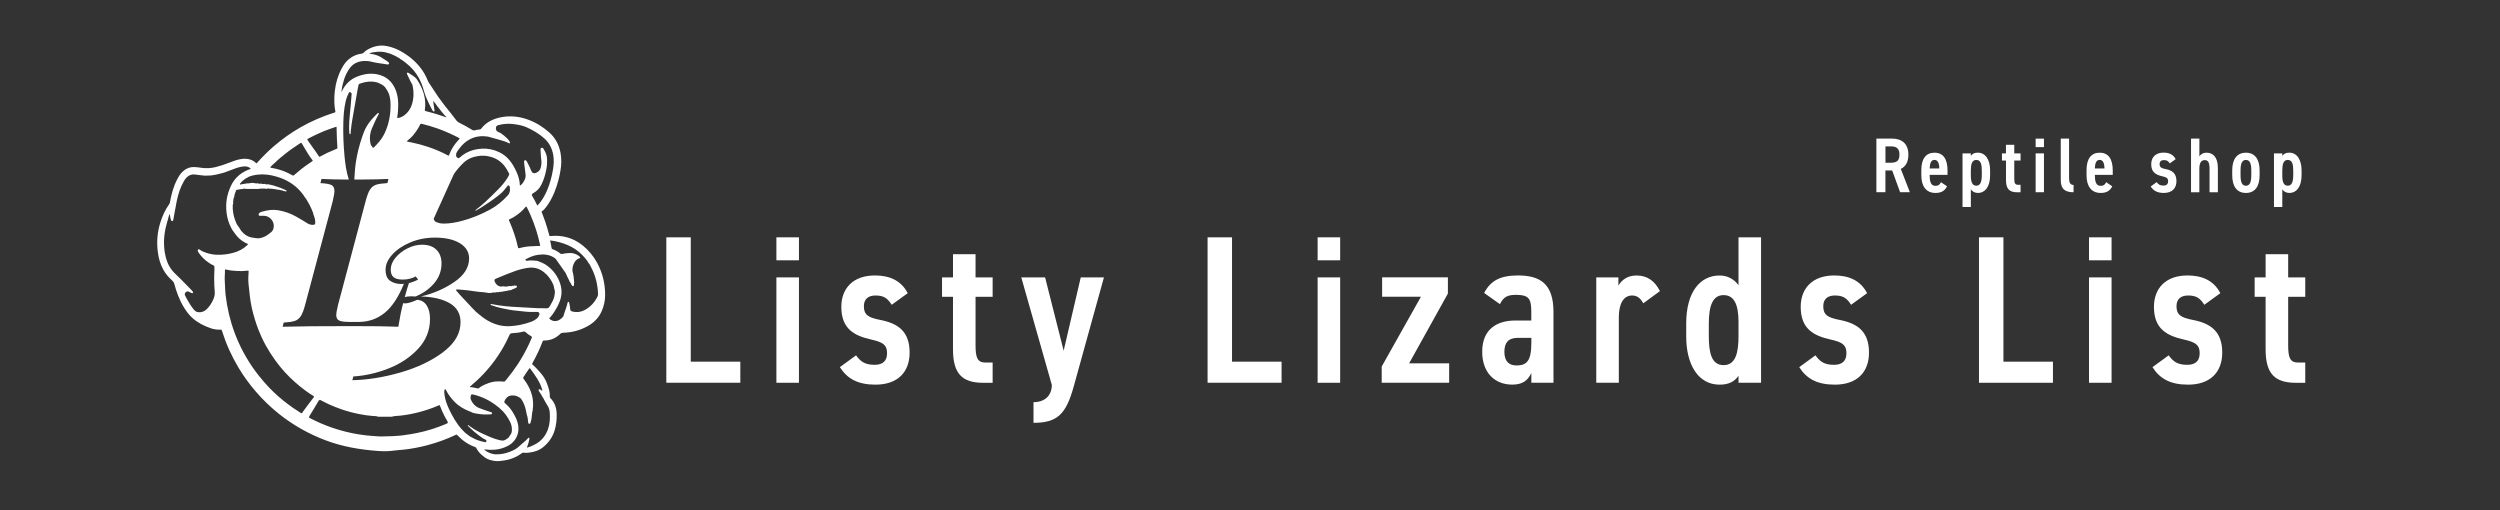 <?xml version="1.0" encoding="UTF-8"?>
<svg id="_レイヤー_1" data-name="レイヤー_1" xmlns="http://www.w3.org/2000/svg" version="1.1" viewBox="0 0 595.28 121.43">
  <rect x="0" y="0" width="595.28" height="121.43" fill="#333333" stroke="none"/>
  <!-- Generator: Adobe Illustrator 29.4.0, SVG Export Plug-In . SVG Version: 2.1.0 Build 152)  -->
  <defs>
    <style>
      .st0 {
        fill: #fff;
      }
    </style>
  </defs>
  <g>
    <path class="st0" d="M452.44,45.77l-1.89-5.18h-1.61v5.18h-2.15v-12.77h3.72c2.41,0,3.9,1.28,3.9,3.81,0,1.76-.67,2.89-1.81,3.4l2.16,5.55h-2.33ZM450.32,38.74c1.3,0,1.96-.48,1.96-1.92s-.67-1.96-1.96-1.96h-1.37v3.89h1.37Z"/>
    <path class="st0" d="M463.62,44.35c-.56,1.13-1.41,1.59-2.78,1.59-2.28,0-3.35-1.72-3.35-4.18v-1.26c0-2.72,1.13-4.14,3.11-4.14,2.13,0,3.13,1.52,3.13,4.26v1.02h-4.26c0,1.44.22,2.61,1.35,2.61.81,0,1.07-.33,1.35-.87l1.44.98ZM459.48,40.11h2.29c-.02-1.37-.41-2.04-1.15-2.04-.8,0-1.09.78-1.15,2.04Z"/>
    <path class="st0" d="M469.28,49.29h-1.98v-12.77h1.98v.61c.35-.5.83-.78,1.67-.78,1.87,0,2.92,1.76,2.92,4.22v1.17c0,2.72-1.2,4.2-2.92,4.2-.7,0-1.28-.31-1.67-.85v4.2ZM469.28,40.63v1.22c0,1.52.37,2.37,1.31,2.37s1.3-.91,1.3-2.52v-1.07c0-1.44-.22-2.55-1.3-2.55s-1.31,1.11-1.31,2.55Z"/>
    <path class="st0" d="M476.68,36.52h.96v-2.04h1.98v2.04h1.5v1.7h-1.5v4.24c0,1.07.15,1.54.87,1.54h.63v1.78h-.81c-1.83,0-2.66-.76-2.66-2.94v-4.61h-.96v-1.7Z"/>
    <path class="st0" d="M484.71,33.01h1.98v2.02h-1.98v-2.02ZM484.71,36.52h1.98v9.25h-1.98v-9.25Z"/>
    <path class="st0" d="M490.69,33.01h1.98v9.4c0,1,.24,1.63,1.07,1.63v1.74c-2.04,0-3.05-.78-3.05-2.91v-9.86Z"/>
    <path class="st0" d="M502.96,44.35c-.56,1.13-1.41,1.59-2.78,1.59-2.28,0-3.35-1.72-3.35-4.18v-1.26c0-2.72,1.13-4.14,3.11-4.14,2.13,0,3.13,1.52,3.13,4.26v1.02h-4.26c0,1.44.22,2.61,1.35,2.61.81,0,1.07-.33,1.35-.87l1.44.98ZM498.81,40.11h2.29c-.02-1.37-.41-2.04-1.15-2.04-.8,0-1.09.78-1.15,2.04Z"/>
    <path class="st0" d="M516.67,38.93c-.37-.57-.68-.81-1.42-.81-.61,0-1.02.3-1.02.94,0,.74.37,1,1.44,1.2,1.61.31,2.57,1.05,2.57,2.87,0,1.7-1.04,2.81-3,2.81-1.55,0-2.48-.52-3.13-1.54l1.42-1.04c.37.5.72.83,1.63.83.74,0,1.09-.37,1.09-1.02,0-.7-.31-.96-1.39-1.2-1.48-.33-2.63-.93-2.63-2.87,0-1.65,1.05-2.76,2.94-2.76,1.24,0,2.29.41,2.89,1.55l-1.41,1.02Z"/>
    <path class="st0" d="M521.72,33.01h1.98v4.22c.28-.43.81-.87,1.72-.87,1.44,0,2.68.96,2.68,3.63v5.79h-1.98v-5.57c0-1.55-.37-2.09-1.15-2.09-.93,0-1.28.83-1.28,2.07v5.59h-1.98v-12.77Z"/>
    <path class="st0" d="M534.78,36.36c2.07,0,3.26,1.48,3.26,4.2v1.18c0,2.72-1.18,4.2-3.26,4.2s-3.26-1.48-3.26-4.2v-1.18c0-2.72,1.18-4.2,3.26-4.2ZM534.78,38.08c-.96,0-1.28.93-1.28,2.52v1.11c0,1.59.31,2.52,1.28,2.52s1.28-.93,1.28-2.52v-1.11c0-1.59-.31-2.52-1.28-2.52Z"/>
    <path class="st0" d="M543.44,49.29h-1.98v-12.77h1.98v.61c.35-.5.83-.78,1.67-.78,1.87,0,2.92,1.76,2.92,4.22v1.17c0,2.72-1.2,4.2-2.92,4.2-.7,0-1.28-.31-1.67-.85v4.2ZM543.44,40.63v1.22c0,1.52.37,2.37,1.31,2.37s1.3-.91,1.3-2.52v-1.07c0-1.44-.22-2.55-1.3-2.55s-1.31,1.11-1.31,2.55Z"/>
  </g>
  <g>
    <path class="st0" d="M164.49,86.12h11.79v5.02h-17.62v-34.63h5.82v29.61Z"/>
    <path class="st0" d="M184.87,56.51h5.37v5.47h-5.37v-5.47ZM184.87,66.05h5.37v25.09h-5.37v-25.09Z"/>
    <path class="st0" d="M212.32,72.57c-1-1.56-1.86-2.21-3.86-2.21-1.66,0-2.76.8-2.76,2.56,0,2.01,1,2.71,3.92,3.26,4.37.85,6.97,2.86,6.97,7.78,0,4.62-2.81,7.63-8.13,7.63-4.21,0-6.72-1.41-8.48-4.17l3.86-2.81c1,1.36,1.96,2.26,4.42,2.26,2.01,0,2.96-1,2.96-2.76,0-1.91-.85-2.61-3.76-3.26-4.02-.9-7.13-2.51-7.13-7.78,0-4.47,2.86-7.48,7.98-7.48,3.36,0,6.22,1.1,7.83,4.22l-3.81,2.76Z"/>
    <path class="st0" d="M224.31,66.05h2.61v-5.52h5.37v5.52h4.07v4.62h-4.07v11.49c0,2.91.4,4.17,2.36,4.17h1.71v4.82h-2.21c-4.97,0-7.23-2.06-7.23-7.98v-12.5h-2.61v-4.62Z"/>
    <path class="st0" d="M248.85,66.05l4.42,17.46,4.07-17.46h5.52l-7.23,26.1c-1.81,6.42-3.81,8.53-9.54,8.53v-4.92c2.76,0,4.32-1.61,4.37-4.07l-7.28-25.64h5.67Z"/>
    <path class="st0" d="M293.37,86.12h11.79v5.02h-17.62v-34.63h5.82v29.61Z"/>
    <path class="st0" d="M313.74,56.51h5.37v5.47h-5.37v-5.47ZM313.74,66.05h5.37v25.09h-5.37v-25.09Z"/>
    <path class="st0" d="M338.33,70.66h-9.23v-4.62h15.66v3.86l-9.23,16.61h9.53v4.62h-16.06v-3.86l9.34-16.61Z"/>
    <path class="st0" d="M360.81,76.33h3.81v-2.11c0-3.16-.65-4.01-3.61-4.01-1.96,0-2.96.4-3.86,2.21l-3.76-2.66c1.56-2.96,3.86-4.17,8.08-4.17,5.27,0,8.43,2.01,8.43,8.68v16.86h-5.27v-2.31c-.9,1.91-2.21,2.76-4.57,2.76-4.11,0-7.13-2.81-7.13-7.83,0-5.37,3.51-7.43,7.88-7.43ZM364.63,80.45h-3.26c-2.16,0-3.16,1.1-3.16,3.31s1.05,3.26,2.86,3.26c2.41,0,3.56-1,3.56-5.37v-1.2Z"/>
    <path class="st0" d="M391.28,72.22c-.6-1.1-1.36-1.86-2.66-1.86-2.06,0-3.16,2.01-3.16,5.17v15.61h-5.37v-25.09h5.27v1.96c.75-1.3,2.11-2.41,4.32-2.41,2.51,0,4.32,1.25,5.57,3.71l-3.96,2.91Z"/>
    <path class="st0" d="M413.96,56.51h5.37v34.63h-5.37v-1.66c-.95,1.35-2.26,2.11-4.52,2.11-5.07,0-7.93-4.77-7.93-11.44v-3.16c0-7.38,3.26-11.39,7.93-11.39,1.91,0,3.46.85,4.52,2.31v-11.39ZM413.96,80v-3.31c0-4.11-1-6.42-3.56-6.42s-3.51,2.46-3.51,6.83v2.91c0,3.91.6,6.93,3.51,6.93s3.56-3.01,3.56-6.93Z"/>
    <path class="st0" d="M440.76,72.57c-1-1.56-1.86-2.21-3.86-2.21-1.66,0-2.76.8-2.76,2.56,0,2.01,1,2.71,3.91,3.26,4.37.85,6.98,2.86,6.98,7.78,0,4.62-2.81,7.63-8.13,7.63-4.22,0-6.73-1.41-8.48-4.17l3.86-2.81c1,1.36,1.96,2.26,4.42,2.26,2.01,0,2.96-1,2.96-2.76,0-1.91-.85-2.61-3.76-3.26-4.02-.9-7.13-2.51-7.13-7.78,0-4.47,2.86-7.48,7.98-7.48,3.36,0,6.22,1.1,7.83,4.22l-3.81,2.76Z"/>
    <path class="st0" d="M477.04,86.12h11.79v5.02h-17.61v-34.63h5.82v29.61Z"/>
    <path class="st0" d="M497.42,56.51h5.37v5.47h-5.37v-5.47ZM497.42,66.05h5.37v25.09h-5.37v-25.09Z"/>
    <path class="st0" d="M524.87,72.57c-1-1.56-1.86-2.21-3.86-2.21-1.66,0-2.76.8-2.76,2.56,0,2.01,1,2.71,3.91,3.26,4.37.85,6.98,2.86,6.98,7.78,0,4.62-2.81,7.63-8.13,7.63-4.22,0-6.73-1.41-8.48-4.17l3.86-2.81c1,1.36,1.96,2.26,4.42,2.26,2.01,0,2.96-1,2.96-2.76,0-1.91-.85-2.61-3.76-3.26-4.02-.9-7.13-2.51-7.13-7.78,0-4.47,2.86-7.48,7.98-7.48,3.36,0,6.22,1.1,7.83,4.22l-3.81,2.76Z"/>
    <path class="st0" d="M536.86,66.05h2.61v-5.52h5.37v5.52h4.07v4.62h-4.07v11.49c0,2.91.4,4.17,2.36,4.17h1.71v4.82h-2.21c-4.97,0-7.23-2.06-7.23-7.98v-12.5h-2.61v-4.62Z"/>
  </g>
  <g>
    <g>
      <path class="st0" d="M125.79,30.5s.03.08.08.07c-.01-.04-.04-.06-.08-.07Z"/>
      <path class="st0" d="M103.41,67.41c1.14-1.36,1.72-2.92,1.72-4.67,0-1.39-.41-2.49-1.22-3.28-.81-.8-1.95-1.19-3.41-1.19-1.16,0-2.32.29-3.48.87-1.16.58-2.11,1.33-2.86,2.24-.75.91-1.12,1.85-1.12,2.81,0,.83.22,1.43.67,1.81.45.38,1.18.57,2.21.57,1.13,0,2.15-.25,3.08-.75l.55.75c-.71.38-1.43.66-2.17.83-.29.78-.62,1.9-1,3.36.39-.14.94-.21,1.63-.21l.94.05c1.82-.76,3.31-1.82,4.45-3.18Z"/>
      <path class="st0" d="M142.19,62.59c-.86-1.59-1.99-2.96-3.4-4.11-2.24-1.82-4.8-2.55-7.68-2.28-.26.03-.26.03-.34-.25-.29-1.1-.61-2.2-.98-3.28-.24-.69-.49-1.37-.76-2.05-.08-.19-.07-.31.13-.41.2-.1.35-.27.49-.44.33-.38.63-.77.9-1.19,1.16-1.77,1.91-3.71,2.43-5.75.37-1.45.65-2.91.67-4.27,0-.88-.06-1.6-.21-2.31-.38-1.84-1.21-3.42-2.63-4.69-1.5-1.34-3.19-2.39-5.08-3.08-2.06-.75-4.2-.99-6.37-.57-1.92.37-3.61,1.16-4.81,2.76-.07.1-.16.14-.28.15-.43.03-.85.12-1.27.22-.18.04-.33.03-.49-.07-1.05-.64-2.13-1.25-3.24-1.79-.24-.12-.43-.28-.59-.49-.39-.53-.78-1.06-1.2-1.57-1.11-1.34-2.19-2.71-3.19-4.14-.78-1.11-1.45-2.28-2.23-3.38-.11-.16-.17-.35-.25-.53-.39-.93-.86-1.82-1.47-2.64-1.33-1.81-3.03-3.2-4.99-4.28-.9-.5-1.86-.86-2.87-1.1-1.75-.43-3.38-.14-4.92.74-.35.2-.68.43-.95.74-.13.14-.27.21-.47.24-1.1.13-2.08.54-2.95,1.22-.78.6-1.33,1.38-1.79,2.24-.92,1.69-1.45,3.49-1.67,5.39-.15,1.34-.18,2.69-.02,4.03.03.28.09.55.14.83.03.17,0,.29-.19.32-.05,0-.09.03-.14.04-2.76.88-5.41,2.02-7.93,3.46-2.26,1.29-4.37,2.79-6.34,4.48-1.42,1.22-2.74,2.54-3.98,3.93-.18.21-.19.21-.4.03-.76-.68-1.65-.97-2.67-.94-.36,0-.71.06-1.06.12-.93.18-1.81.52-2.69.87-1.02.4-2.05.74-3.11,1-1.16.28-2.33.34-3.51.15-.55-.09-1.09-.16-1.65-.16-1.06-.01-1.96.39-2.72,1.11-.57.54-.95,1.2-1.3,1.88-.88,1.71-1.37,3.53-1.69,5.4-.03.16-.08.3-.17.43-.96,1.34-1.63,2.82-2.12,4.38-.73,2.34-.92,4.73-.58,7.16.2,1.4.56,2.76,1.25,4.01.57,1.05,1.34,1.94,2.23,2.73.21.19.34.4.41.67.52,1.94,1.2,3.82,2.25,5.55.58.95,1.21,1.85,2.05,2.6,1.28,1.15,2.77,1.9,4.39,2.46.67.23,1.35.34,2.06.34.56,0,.48-.12.68.48.97,3.04,2.29,5.94,3.94,8.68,1.18,1.96,2.53,3.81,4.03,5.55,1.67,1.95,3.51,3.72,5.52,5.33,3.37,2.69,7.08,4.78,11.13,6.31,4.06,1.53,8.29,2.24,12.61,2.54,1.25.09,2.5.07,3.74-.11.8-.12,1.61-.13,2.42-.23,1.85-.22,3.68-.57,5.49-1.05,2.28-.61,4.49-1.4,6.62-2.41.32-.15.32-.14.56.11,1.17,1.23,2.54,2.17,4.15,2.75.16.06.26.15.33.31.25.52.61.97,1.03,1.36.63.59,1.28,1.14,2.13,1.38.73.21,1.48.35,2.25.29.31-.02.61-.08.91-.11,1.67-.21,3.18-.8,4.52-1.8.12-.09.23-.13.37-.1.45.09.91.04,1.36-.01,1.23-.15,2.36-.52,3.33-1.32,1.28-1.06,2.21-2.36,2.7-3.95.4-1.31.54-2.66.49-4.03-.05-1.41-.49-2.67-1.51-3.69-.1-.1-.12-.2-.12-.33.06-1.06-.28-2.03-.63-3.01-.34-.93-.82-1.78-1.48-2.54-.62-.71-1.24-1.41-1.95-2.03-.16-.14-.17-.24-.07-.43.92-1.64,1.72-3.32,2.39-5.07.11-.28.11-.29.43-.29,1.49,0,2.75-.55,3.8-1.58.19-.19.38-.26.64-.27,2.06-.04,4-.54,5.81-1.53,1.54-.84,2.72-2.02,3.42-3.63.53-1.23.82-2.53.81-3.86,0-2.69-.62-5.24-1.9-7.62ZM112.04,33.08c1.31-.64,2.69-.77,4.12-.56l2.96.83c.68.19,1.37.39,2,.73.06.03.14.05.21.07.15-.13.12-.27.03-.42-.17-.29-.38-.56-.62-.8-.46-.47-.99-.85-1.52-1.24-.23-.1-.47-.2-.7-.32-.31-.15-.49-.53-.44-.93.04-.36.21-.55.59-.65,1.32-.35,2.66-.41,4.01-.19,1.08.15,2.14.39,3.12.9.04,0,.07.03.08.07h0c.18.01.32.12.47.2,1.16.59,2.25,1.29,3.22,2.15,1.2,1.06,1.88,2.39,2.16,3.95.21,1.2.14,2.39-.07,3.58-.29,1.68-.72,3.32-1.4,4.89-.55,1.28-1.23,2.48-2.19,3.51-.02.03-.05.05-.1.08-.11-.09-.15-.22-.2-.34-.32-.63-.64-1.26-1.01-1.86-.2-.32-.14-.54.18-.72.85-.46,1.5-1.12,1.94-1.98.62-1.2.98-2.48,1.23-3.79.15-.79.19-1.59.16-2.39-.03-.91-.41-1.69-.87-2.44-.09-.15-.22-.27-.43-.21-.17.05-.28.18-.26.43.07.75.04,1.5.16,2.25.12.7.06,1.41-.12,2.09-.16.61-.61,1.02-1.21,1.23-.48.16-.83-.02-1.02-.49-.28-.71-.61-1.4-.97-2.08-.06-.12-.13-.23-.21-.34-.09-.12-.21-.16-.36-.12-.15.05-.2.17-.19.31,0,.41.08.82.13,1.23.08.65.18,1.3.24,1.95.06.66-.23,1.23-.57,1.77-.17.27-.39.5-.64.7-.04.03-.08.06-.16.02-.04-.23-.03-.48-.06-.73-.11-.89-.4-1.72-.76-2.53-.44-.99-.98-1.93-1.68-2.77-.67-.81-1.49-1.44-2.44-1.89-1.32-.64-2.71-.91-4.17-.82-1.97.12-3.73.76-5.2,2.1-.24.22-.26.21-.53.05-.2-.07-.29-.22-.33-.41-.01-.04-.02-.08-.03-.12-.05-.11-.07-.22-.03-.33-.04.11-.02.22.03.33.05-.14.03-.29.03-.44.18-.49.51-.88.81-1.29.7-.93,1.55-1.69,2.6-2.21ZM123.84,59.04c-.45.12-.45.11-.55-.33-.43-1.97-1.08-3.87-1.87-5.72-.06-.14-.12-.29-.19-.43-.1-.24-.1-.27.16-.38.96-.42,1.79-1.02,2.59-1.69.42-.36.78-.76,1.14-1.18.15-.17.2-.18.31.03.32.57.59,1.17.85,1.77.56,1.26,1.04,2.56,1.45,3.88.33,1.05.59,2.12.84,3.19.02.08.03.17.04.25.02.13-.07.13-.16.13-.52-.03-1.02.07-1.54.07-1.04,0-2.07.15-3.08.41ZM116.68,49.91c-2.12,1.14-4.33,2.06-6.66,2.68-1.45.38-2.91.66-4.42.65-.5,0-1-.07-1.46-.28-.45-.04-.67-.35-.84-.71-.04-.09-.03-.16,0-.24l4.77-10.55c.65-.96,1.41-1.83,2.24-2.64.98-.96,2.18-1.46,3.52-1.66.89-.13,1.78-.13,2.66.1,1.42.31,2.6,1.01,3.52,2.12.47.57.85,1.21,1.17,1.88.05.1.14.21.04.33-.08.28-.23.53-.39.78-.6.96-1.32,1.83-2.13,2.64-1,1-1.98,2.02-3.03,2.96-.73.66-1.46,1.33-2.26,1.91-.09.06-.18.12-.22.22.09.12.17.04.23,0,.41-.24.83-.47,1.23-.73,1.49-.94,2.94-1.94,4.31-3.04.69-.55,1.26-1.22,1.79-1.92.08-.11.12-.31.31-.27.19.04.3.21.33.4.12.71.06,1.38-.45,1.95-1.23,1.37-2.63,2.54-4.26,3.42ZM105.54,83.84c-2.77,2.07-6.17,3.69-10.19,4.85-4.03,1.16-7.85,1.77-11.46,1.84l.25-.89c2.78-.17,5.58-.8,8.4-1.91,2.82-1.11,5.16-2.68,7.04-4.7,1.87-2.02,2.81-4.39,2.81-7.11,0-1.33-.27-2.39-.8-3.21-.53-.81-1.28-1.25-2.24-1.32-.53.23-1.05.43-1.57.6-.51.17-.95.25-1.32.25-.19,0-.34-.02-.47-.05-.44,1.67-.82,3.54-1.14,5.61-2.25-.1-6.02-.15-11.29-.15-7.23,0-12.65.05-16.26.15l.25-.99c1.19-.07,2.08-.2,2.66-.4.58-.2,1.05-.58,1.42-1.14.36-.56.71-1.47,1.04-2.73l4.82-18.11.79-2.96.95-3.59c.26-1.13.4-1.92.4-2.39,0-.73-.24-1.21-.72-1.44-.48-.23-1.35-.38-2.61-.45l.25-.99c1.48.08,3.65.13,6.51.15-.61-1.86-.86-3.78-1.04-5.72-.24-2.62-.34-5.25-.27-7.89.05-1.6.16-3.2.5-4.77.17-.76.4-1.5.78-2.19.06-.11.09-.3.3-.26.19.04.39.24.41.42,0,.08-.02.17-.03.25-.06.7-.12,1.4-.17,2.1-.13,1.79-.4,3.57-.41,5.37,0,.5,0,.99.04,1.49,0,.08.01.17.03.25.01.08.05.15.13.15.1,0,.15-.07.16-.16.02-.24.03-.48.05-.73.13-1.54.44-3.05.7-4.57.31-1.83.63-3.66.96-5.48.05-.26.12-.52.17-.78.03-.16.11-.26.27-.31,1.34-.47,2.71-.69,4.11-.31.24.06.48.12.67.28.71.27,1.27.71,1.62,1.4.73,1.04.93,2.23.95,3.44.05,2.41-.35,4.73-1.38,6.93-.49,1.06-1.18,1.98-1.99,2.82-.17.18-.34.35-.51.52-.28.28-.31.27-.5-.09-.3-.3-.4-.69-.46-1.08-.18-1.15-.04-2.26.44-3.34.49-1.1.96-2.2,1.55-3.26.03-.05.06-.11.07-.17.01-.06,0-.12-.07-.16-.05-.03-.1-.02-.14,0-.05.03-.1.07-.14.11-.95.92-1.84,1.88-2.52,3.02-.44.73-.75,1.53-1.03,2.33-.74,2.11-1.29,4.27-1.61,6.49-.12.83-.19,1.66-.24,2.5-.03.46-.06.92-.09,1.39.12,0,.25,0,.37,0,.28,0,.56,0,.83,0,.23,0,.46,0,.68,0,2.45-.01,4.53-.06,6.24-.14l-.25.99c-1.23.07-2.13.2-2.71.4-.58.2-1.05.58-1.42,1.14-.37.56-.71,1.48-1.04,2.73l-6.56,24.66c-.3,1.26-.45,2.07-.45,2.44,0,.7.24,1.15.72,1.37.48.22,1.35.32,2.61.32h1.99c2.35,0,4.43-.72,6.21-2.16,1.75-1.41,3.27-3.71,4.58-6.91-.21.02-.42.03-.64.03-1.03,0-1.91-.25-2.63-.75-.73-.5-1.09-1.38-1.09-2.64s.53-2.43,1.59-3.6c1.06-1.18,2.49-2.15,4.3-2.91,1.81-.76,3.77-1.14,5.89-1.14,2.49,0,4.46.45,5.92,1.34,1.46.89,2.19,2.11,2.19,3.63,0,2.12-1.17,3.99-3.51,5.59-2.34,1.61-5,2.76-7.98,3.46,2.85.07,5.14.6,6.86,1.59,1.72.99,2.59,2.5,2.59,4.52,0,1.19-.27,2.32-.81,3.38-.19.36-.4.72-.65,1.07-.67.94-1.56,1.84-2.68,2.68ZM112.5,91.53c.61-.5,1.19-1.04,1.76-1.6,1.09-1.06,2.09-2.21,3.02-3.41.96-1.24,1.82-2.55,2.6-3.91.52-.92,1-1.86,1.42-2.83.13-.3.3-.42.65-.44.88-.04,1.75-.15,2.61-.37.24-.06.43-.04.6.13.4.38.85.69,1.33.97.18.1.2.21.12.39-.21.48-.41.96-.63,1.43-.78,1.65-1.65,3.24-2.65,4.77-.83,1.27-1.74,2.48-2.7,3.66-.12.15-.27.29-.38.44-.11.14-.26.13-.4.11-.36-.07-.73-.05-1.1-.06-1.06-.02-2.06.23-3.03.64-.59.25-1.16.53-1.65.94-.1.09-.21.12-.34.09-.6-.14-1.21-.28-1.83-.3,0-.03-.02-.06-.02-.09.21-.18.41-.38.62-.55ZM109.22,32.82c.27.13.27.16.06.39-1.01,1.06-1.81,2.25-2.32,3.63-.1.26-.13.27-.36.14-1.5-.82-3.07-1.46-4.68-2.01-1.31-.44-2.64-.79-4-1.07-.34-.07-.69-.11-1.08-.22.19-.26.41-.4.61-.56.72-.59,1.27-1.31,1.78-2.06.31-.45.57-.93.82-1.42.09-.17.18-.21.38-.16,1.27.31,2.52.68,3.76,1.12.95.33,1.87.71,2.79,1.12.76.34,1.5.72,2.25,1.09ZM81.77,19.46c.32-1.21.83-2.34,1.59-3.33.83-1.07,1.98-1.55,3.32-1.61.58-.02,1.16.02,1.71.17.84.22,1.71.33,2.56.46.4.06.8.12,1.2.18.05,0,.1.02.14.03.14.02.24-.03.31-.15.08-.14.05-.26-.06-.36-.13-.11-.26-.22-.4-.32-.54-.35-1.09-.69-1.64-1.04-.73-.39-1.52-.58-2.34-.69-.05,0-.1-.02-.14-.03-.02,0-.04-.02-.08-.05.35-.18.73-.22,1.09-.29,1.11-.2,2.22-.17,3.3.17.06.02.11.05.17.07.19,0,.35.1.52.16.71.26,1.38.61,2.03,1.01.12.08.25.15.34.27.45.21.81.54,1.2.83,1.3,1,2.37,2.21,3.16,3.65.5.92.88,1.9,1.15,2.91.36,1.35.95,2.6,1.57,3.83.15.3.32.6.48.9.04.07.09.15.14.21.06.08.13.15.25.11.13-.04.15-.15.13-.27-.08-.51-.16-1.03-.24-1.54-.04-.24-.07-.48-.07-.73.38.4.66.87.99,1.31.34.44.68.89,1.04,1.32.35.42.71.84,1.1,1.24-.02.02-.03.04-.05.06-.19-.07-.38-.13-.58-.2-1.35-.49-2.72-.91-4.11-1.24-.07-.02-.14-.04-.21-.06-.17-.03-.21-.14-.18-.29.4-2.67-.42-5.03-1.87-7.22-.24-.36-.58-.62-.93-.87-.35-.25-.71-.47-1.08-.7-.1-.07-.22-.13-.33-.01-.11.11-.07.22-.01.33.41.76.69,1.58,1.16,2.31.09.13.13.29.16.44.31,1.45.28,2.89-.14,4.31-.37,1.22-1.06,2.23-2.17,2.93-.34.21-.7.35-1.09.42-.25.05-.3,0-.26-.24.08-.49.14-.98.17-1.48.14-1.82.06-3.62-.71-5.31-.82-1.81-2.23-2.95-4.2-3.36-1.69-.35-3.31-.06-4.89.57-1.6.64-2.71,1.79-3.48,3.29-.05.1-.05.24-.2.31.1-.83.24-1.64.5-2.43ZM73.42,32.98c1.69-.87,3.41-1.7,5.22-2.31.38-.13.76-.27,1.14-.4.1-.03.21-.06.33-.09.06.19.04.34.04.48,0,1.5.1,3,.19,4.49,0,.15-.04.23-.16.28-.19.08-.38.16-.57.24-1.13.44-2.22.96-3.28,1.55-.05.03-.11.05-.16.08-.11.06-.17.04-.24-.07-.18-.29-.36-.57-.56-.85-.67-.95-1.35-1.9-2.02-2.85-.01-.02-.03-.04-.04-.06-.19-.29-.19-.33.12-.49ZM64.98,39.18c.14-.13.3-.25.44-.39.85-.84,1.77-1.59,2.71-2.33,1.02-.81,2.11-1.53,3.19-2.25.07-.05.14-.09.22-.14.14-.09.24-.07.33.08.24.42.49.84.74,1.26.56.94,1.11,1.88,1.8,2.73.1.13.03.19-.07.26-.51.35-1.03.7-1.54,1.06-.65.47-1.28.96-1.89,1.49-.28.25-.59.47-.86.73-.17.16-.31.14-.48.04-.53-.31-1.07-.58-1.64-.82-1.02-.42-2.08-.72-3.16-.9-.14-.02-.28-.05-.44-.13.19-.29.43-.49.66-.69ZM64.86,41.81c1.94.41,3.71,1.18,5.26,2.4.82.64,1.52,1.41,2.14,2.24.04.05.08.1.07.16.02.03.05.06.07.09.03,0,.05.01.05.03,0-.02-.02-.03-.05-.03,0,.03.01.05.05.06.35.42.63.89.89,1.36.06.1.15.2.14.33.16.08.17.25.25.39.32.6.59,1.22.82,1.86.06.16.1.32.08.49,0,0,0,0-.01,0,.02.04.06.06.1.07.2.56.35,1.13.35,1.73,0,.42-.12.53-.55.55-.5.02-.94-.12-1.35-.38-.87-.54-1.74-1.08-2.64-1.58-1.37-.76-2.83-1.29-4.38-1.53-1.25-.19-2.46-.02-3.66.33-.08.02-.15.08-.25.06-.13.06-.26.12-.39.19-.03.08-.12.12-.17.18-.12.12-.13.26-.07.4.06.14.18.19.33.18.33,0,.66-.01.99,0,1.32.04,2.45,1.39,2.24,2.67-.04.24-.06.48-.2.69-.09.25-.27.44-.49.6-.46.36-.92.73-1.45.98-.66.31-1.35.5-2.09.38-.39-.06-.77-.11-1.16-.19-.9-.2-1.6-.71-2.19-1.38-.17-.19-.34-.38-.43-.62-.27-.5-.7-.89-.91-1.42-.21-.53-.42-1.05-.56-1.61-.13-.53-.21-1.07-.26-1.61-.01-.13-.04-.26,0-.39-.03-.24-.03-.48,0-.71.04-.24.19-.48.06-.73,0-.07.01-.14.02-.22.05-.09.15-.18.05-.29,0-.07,0-.15.04-.22.15-.32.23-.66.26-1.01,0-.03.02-.06.03-.09.04-.04.05-.08.04-.13.01-.03.02-.06.03-.09,0-.01,0-.03-.01-.04,0,.01,0,.03.01.04.04-.03.05-.08.04-.13.01-.03.02-.05.03-.08.13-.06.11-.18.11-.29.01-.03.02-.05.03-.08.01-.02.02-.05.03-.07.09-.18.28-.16.44-.2.07.08.11.03.16-.03.07-.02.14-.03.21-.05.11.1.2.03.29-.04.07-.01.15-.02.22-.04.13.07.26.1.38-.03.14-.05.28-.05.43-.04.06-.04.13-.05.2-.05-.07,0-.14.01-.2.05.06.06.13.06.2.06,1.02,0,2.04,0,3.06,0,.1,0,.2.02.27-.07.44,0,.88,0,1.33-.01.09.14.23.07.34.08,0-.03.02-.05.02-.08.17,0,.33,0,.5,0,.15.03.3.09.46.02.15.02.29.03.44.05.1.02.19.11.3.03.07.01.15.03.22.04,0,0,0,0,0,0,.07.05.14.05.22.03.07.01.15.03.22.04.09.05.19.12.3.04.05.01.1.02.14.03.06.06.14.05.22.03.05.01.1.02.15.04.06.06.13.06.21.04.05.01.11.03.16.04.04.04.09.05.14.03.05.01.1.03.14.04.1.12.24.11.37.1.03,0,.05.02.08.03.04.05.09.06.14.04.06,0,.11,0,.17,0,.07,0,.11-.03.12-.1,0-.08-.03-.13-.12-.13-.03-.02-.05-.04-.08-.05,0-.03-.03-.04-.05-.02-.03-.02-.06-.03-.1-.05,0-.03-.02-.03-.05-.02-.03-.02-.07-.03-.1-.05,0-.03-.03-.03-.05-.02-.03-.02-.06-.03-.09-.05,0-.03-.03-.04-.06-.02-.03-.01-.06-.03-.09-.04-.01-.03-.04-.04-.07-.03-.03-.01-.05-.02-.08-.03-.01-.04-.04-.05-.08-.04-.05-.02-.1-.04-.15-.06-.01-.02-.03-.03-.05-.02-.03-.01-.06-.03-.09-.04-.01-.03-.04-.04-.07-.03-.02,0-.05-.02-.07-.02-.03-.06-.08-.07-.14-.05-.03,0-.05-.02-.08-.03-.02-.04-.04-.05-.08-.03-.05-.02-.09-.03-.14-.05-.02-.04-.04-.04-.08-.03-.05-.02-.1-.03-.14-.05-.02-.03-.04-.04-.08-.02-.05-.02-.1-.03-.14-.05-.02-.03-.04-.04-.08-.02-.05-.02-.09-.03-.14-.05,0,0-.02.01-.03.01,0,0,.02,0,.03-.01-.02-.04-.05-.04-.08-.03-.05-.01-.09-.03-.14-.04-.04-.05-.08-.06-.14-.04-.03,0-.05-.01-.08-.02-.04-.06-.09-.07-.15-.05-.05-.01-.1-.03-.15-.04-.04-.05-.09-.06-.14-.04-.05-.01-.1-.03-.15-.04-.04-.05-.09-.05-.14-.03-.05-.01-.1-.02-.15-.03-.04-.05-.09-.06-.15-.03-.07-.01-.14-.03-.22-.04-.09-.08-.19-.13-.3-.03-.17,0-.34,0-.51-.05-.12-.05-.24-.13-.37-.03-.17-.02-.33-.03-.5-.05-.08.04-.16.03-.23,0,.08.03.15.03.23,0-.1-.06-.2-.12-.31-.02-.17,0-.34,0-.51-.05t0,0c-.1-.06-.19-.12-.3-.02-.17,0-.33-.01-.5-.05-.42-.11-.85-.12-1.27,0-.17.02-.34.03-.51.05-.11-.1-.2-.04-.3.03-.12.02-.24.03-.36.05-.08-.02-.16-.03-.23.04-.07.01-.14.02-.22.03-.03,0-.06,0-.09.01-.06.01-.11.03-.17.04-.08-.05-.15-.04-.2.04-.07.02-.14.03-.2.05,0-.09,0-.18,0-.27h.01s.06-.04.06-.08c.02-.03.05-.05.07-.08.04,0,.07-.03.07-.08.39-.45.86-.81,1.38-1.1.02-.02.04-.04.06-.04-.03,0-.05.02-.06.04.04.01.07,0,.09-.04.02-.02.04-.03.06-.03.39-.27.84-.4,1.29-.51,1.54-.37,3.09-.33,4.63,0ZM51.58,60.67c-1.14-.06-2.23-.33-3.27-.78-.27-.12-.52-.27-.76-.45-.11-.08-.24-.14-.37-.05-.13.1-.11.24-.08.37.05.19.16.35.27.51.61.88,1.37,1.62,2.25,2.22.38.26.77.53,1.2.7.2.08.24.2.24.39.03.96-.09,1.91-.06,2.87.03,1.02.02,2.04.13,3.05.07.67-.11,1.28-.37,1.87-.37.82-.85,1.56-1.48,2.2-.56.57-1.24.85-2.06.77-.41-.04-.73-.24-1-.55-.68-.79-1.21-1.68-1.71-2.58-.15-.28-.29-.56-.44-.84-.15-.28-.07-.52.11-.74.19-.23.54-.3.8-.18.2.09.39.21.58.31.13.07.26.11.36-.02.09-.11.04-.22-.03-.33-.12-.17-.27-.32-.41-.46-.75-.77-1.5-1.53-2.25-2.3-.56-.55-1.13-1.1-1.69-1.65-.08-.08-.17-.14-.21-.25-.16-.08-.24-.24-.34-.37-.95-1.18-1.45-2.54-1.71-4.01-.42-2.37-.25-4.71.4-7.02.19-.68.37-1.36.56-2.03.03-.11.08-.22.19-.33.03.22.07.43.1.65.03.22.07.43.14.64.09.28.19.39.34.37.22-.03.24-.22.27-.38.1-.55.19-1.1.29-1.65.33-1.74.59-3.49,1.17-5.17.28-.82.64-1.6,1.07-2.35.17-.3.37-.57.61-.82.53-.55,1.18-.81,1.95-.73.43.05.85.11,1.28.16.38.04.75.08,1.13.12.53-.03,1.07,0,1.6-.06.72-.09,1.41-.25,2.11-.43.29-.07.57-.15.86-.23.53-.2,1.05-.39,1.58-.59.79-.29,1.57-.62,2.41-.79.52-.1,1.04-.18,1.56-.03.3.09.6.19.81.51-.25.09-.48.17-.7.26-1.87.77-3.24,2.07-4.07,3.9-.44.97-.77,1.96-.94,3.01-.18,1.12-.18,2.25-.04,3.37.15,1.24.52,2.42,1.1,3.53.2.38.42.74.69,1.07.26.34.49.7.78,1.01.58.63,1.26,1.15,2.04,1.53.06.03.11.05.17.07.38.17.39.18.07.48-.93.87-2.03,1.43-3.26,1.76-1.3.35-2.62.53-3.96.45ZM72.08,98.14c-.22.29-.26.31-.57.12-.59-.37-1.17-.76-1.74-1.15-.8-.54-1.55-1.14-2.31-1.73-.4-.31-.79-.65-1.17-.99-.75-.66-1.48-1.35-2.17-2.07-.87-.93-1.72-1.88-2.51-2.89-.56-.71-1.09-1.43-1.6-2.17-.97-1.44-1.85-2.93-2.62-4.49-.92-1.86-1.68-3.79-2.28-5.78-.44-1.46-.79-2.94-1.05-4.45-.13-.76-.21-1.53-.34-2.29-.05-.35-.06-.7-.09-1.05-.07-.74-.02-1.48-.1-2.21-.09-.88.07-1.74.03-2.61-.01-.2.05-.25.24-.2.76.19,1.54.28,2.32.32.87.05,1.74.08,2.61-.04.1-.01.2-.02.29-.01.18,0,.21.05.18.22-.06.98-.12,1.97-.02,2.94.21,1.92.36,3.85.79,5.74.4,1.74.9,3.44,1.55,5.11.51,1.3,1.09,2.57,1.77,3.79.65,1.17,1.36,2.3,2.14,3.39.75,1.05,1.55,2.06,2.42,3,.79.86,1.62,1.68,2.51,2.45.7.61,1.4,1.21,2.15,1.75.67.49,1.33.99,2.05,1.4.03.02.06.04.09.06.15.08.18.15.06.3-.82,1.01-1.56,2.08-2.35,3.12-.1.14-.2.28-.3.41ZM106.27,100.92c-.55.23-1.11.45-1.67.66-1.16.44-2.34.8-3.53,1.11-1,.26-2.02.47-3.04.65-.77.13-1.55.22-2.32.34-.23.04-.46.06-.69.07-.51.01-1.02.08-1.54.1-.66.03-1.32.06-2.09.06-.76.05-1.63-.03-2.5-.09-2.22-.15-4.42-.49-6.58-1.03-2-.5-3.94-1.15-5.83-1.96-.85-.37-1.7-.76-2.52-1.19-.48-.25-.48-.25-.2-.71.72-1.17,1.44-2.34,2.12-3.53l.28-.2s.1.04.18.08c.67.33,1.32.69,2,1,.98.44,1.98.83,3,1.19,1.43.5,2.9.87,4.39,1.16.98.19,1.97.33,2.97.41.43.04.88,0,1.3.17.09.04.22.02.33.02.92,0,1.84,0,2.76,0,.17,0,.34-.01.5-.08.1-.04.21-.06.32-.07,1.84-.1,3.64-.39,5.42-.83,1.74-.43,3.43-.99,5.07-1.7.29-.12.29-.12.41.19.29.8.64,1.57,1.03,2.33.2.39.42.77.64,1.14.26.45.25.5-.21.69ZM112.44,104.21c-.3-.18-.64-.31-.89-.57-.63-.39-1.14-.91-1.63-1.45-1.3-1.46-2.23-3.14-3.05-4.89-.45-.97-.81-1.97-.99-3.03-.08-.47-.13-.94-.07-1.41h0s.21-.19.21-.19c.14.05.16.19.22.3.52,1.01,1.21,1.91,2,2.72,1.04,1.07,2.31,1.78,3.7,2.31.1.04.21.05.3.13.43.24.92.3,1.39.38,1.03.18,2.07.22,3.12.15.17-.01.36.01.42-.21.04-.15-.05-.25-.35-.34-.93-.3-1.86-.61-2.77-.97-.9-.36-1.49-1.04-1.89-1.89-.11-.23-.17-.48-.09-.74,0-.04,0-.07,0-.11.1-.53.14-.56.67-.44,2.14.5,4.05,1.49,5.76,2.85.04.03.06.07.1.11.19.06.3.24.45.36,1.06.87,1.8,1.97,2.41,3.17.3.6.44,1.23.43,1.9,0,.47-.1.91-.43,1.28-.08.09-.13.2-.19.3-.09.25-.31.37-.5.51-.77.54-.92.56-1.84.36-.76-.17-1.48-.43-2.19-.73-1.16-.5-2.31-.99-3.41-1.62-.56-.32-1.09-.69-1.62-1.07-.09-.07-.21-.22-.3-.11-.11.12.08.19.16.27.95.97,2,1.82,3.1,2.61.29.21.59.4.92.53.13.05.23.12.23.29,0,.26-.1.37-.36.31-1.05-.21-2.06-.52-2.99-1.06ZM128,90.34c.46.72.82,1.49,1.06,2.31.04.12.09.24.06.42-.16-.12-.3-.21-.44-.31-.12-.08-.24-.15-.37-.04-.15.13-.08.26,0,.39.18.28.36.55.54.82.07.11.15.22.17.36.23.24.36.55.51.83.28.52.56,1.05.89,1.55.32.49.45,1.05.49,1.62.08,1.31.02,2.62-.42,3.88-.6,1.71-1.71,3.01-3.39,3.79-.51.24-1.01.48-1.56.62-.11-.08-.04-.16,0-.23.23-.56.38-1.15.5-1.75.01-.07.03-.14.02-.22-.01-.16-.12-.21-.25-.12-.02.01-.04.03-.05.05-.63.73-1.44,1.28-2.13,1.95-.62.6-1.39.99-2.19,1.3-1.08.42-2.21.65-3.37.62-1.03-.03-1.92-.44-2.73-1.05-.02-.01-.02-.04-.03-.09.14-.04.29-.01.42,0,1.46.16,2.89.07,4.27-.46.81-.31,1.57-.69,2.17-1.33,1.03-1.1,1.42-2.39,1.23-3.88-.15-1.17-.68-2.16-1.26-3.15-.5-.85-1.14-1.57-1.89-2.21-.16-.14-.21-.28-.13-.48.08-.19.14-.39.29-.54.48-.71,1.18-.9,1.98-.82.46.04.87.22,1.27.45.2.12.37.28.5.47.52.76.84,1.61,1.04,2.5.08.38.15.76.23,1.14.2.49.24,1.01.3,1.52.01.11,0,.22.03.33.03.14.05.3.24.33.2.02.28-.11.33-.27.09-.29.16-.58.22-.88.11-.6.09-1.21.22-1.8.01-.06.02-.12.07-.16-.03-.33.06-.65.08-.98.16-2.46-.72-4.58-2.17-6.51-.23-.31-.23-.3-.04-.62.37-.63.82-1.21,1.22-1.82.17-.26.2-.26.38-.02.62.8,1.17,1.64,1.71,2.49ZM129.8,73.4c-1.21.03-2.42-.04-3.63-.12-.89-.06-1.78-.11-2.68-.15-2.14-.1-4.28-.27-6.38-.72-.05-.01-.1-.02-.15-.02-.06,0-.13,0-.15.07-.03.09.02.14.1.17.11.05.23.09.34.13,1.34.48,2.73.76,4.13,1.01,1.06.19,2.14.24,3.21.38,1.09.14,2.18.16,3.26.12.52-.02.72.37.53.8-.2.45-.51.82-.96,1.06-.3.23-.66.38-1.01.51-1.63.59-3.32.95-5.06,1.03-1.88.09-3.61-.42-5.23-1.34-.87-.5-1.65-1.13-2.42-1.77-.02-.02-.03-.04-.05-.06-.17-.18-.41-.28-.55-.5-.48-.42-.87-.92-1.31-1.37-.76-.79-1.5-1.59-2.25-2.4-.26-.29-.52-.58-.77-.88-.08-.1-.19-.2-.19-.36.23-.1.48-.06.71-.05,1.27.07,2.53.24,3.79.43.58.09,1.16.16,1.75.19.16,0,.32,0,.47.07.17,0,.35,0,.52.04,0,0,0,0,0,0,.45.15.91.1,1.36.05.02,0,.03-.03.05-.05.14-.05.28-.05.43-.04.13.11.25.06.37-.03.12-.04.24-.05.37-.04.13.11.25.06.37-.03.09-.04.19-.04.29-.04.14.12.25,0,.37-.05.05,0,.1-.01.15-.02.12.11.21.04.3-.04.07-.01.15-.02.22-.04.09.1.16.02.22-.04.05,0,.1-.02.14-.03.09.08.17.07.23-.04.05-.01.09-.02.14-.03.1.09.16.01.22-.05.05-.01.1-.02.14-.03.33.01.63-.06.9-.26.03,0,.05-.02.08-.03.05,0,.1,0,.13-.05.03,0,.05-.02.08-.03.02,0,.05-.02.07-.03.03-.01.06-.03.09-.04.02,0,.04,0,.06-.02.03-.02.06-.03.1-.05.02,0,.04,0,.05-.02.03-.02.06-.03.09-.05.02-.01.04-.03.07-.04,0-.02.02-.03.04-.03.02,0,.03-.02.04-.03,0-.02.02-.03.04-.04h0s.02-.04.04-.06c0-.06,0-.12,0-.18,0-.02,0-.04-.02-.06-.02-.02-.04-.04-.05-.05h0s-.02-.03-.04-.03h-.33c-.11-.1-.2-.04-.3.03-.07.01-.15.02-.22.04-.11-.08-.22-.08-.31.03-.09.04-.19.05-.28.04-.2-.11-.4-.05-.59.04-.22.05-.44.04-.66.04-.32-.09-.64-.09-.96,0-.07,0-.15-.01-.22-.02-.05-.06-.13-.06-.2-.06-.03-.01-.06-.03-.1-.04,0,0,0,0,0,0-.01-.02-.03-.03-.06-.02-.03-.02-.06-.03-.09-.05-.01-.02-.03-.03-.05-.03-.04-.02-.07-.04-.11-.07h0s0,0,0,0c-.02,0-.04-.02-.05-.04,0-.02-.03-.04-.05-.04l-.02-.02s-.04-.04-.06-.05h-.01s-.04-.05-.06-.07l-.02-.02s0,0,0,0c-.02-.02-.03-.04-.05-.06-.01,0-.02-.01-.02-.03,0-.02-.01-.03-.03-.04-.02-.02-.03-.04-.05-.05h0s-.04-.07-.07-.1c0-.06-.02-.1-.08-.13-.02-.02-.03-.04-.03-.06,0,0-.02-.01-.03-.02-.2-.64-.18-.68.43-.94,1.49-.61,2.97-1.25,4.5-1.78,1.02-.35,2.06-.61,3.14-.74,1.44-.17,2.68.28,3.76,1.19.03.02.04.06.06.09.39.27.68.62.96.99,0,0,0,0,0,0,0,.02.01.04.04.05.02,0,.03.02.04.05h0s.01.02.01.02c.04.06.09.12.13.18,0,0,0,0,0,0,0,.02,0,.03.03.04.04.06.08.11.12.17,0,.02,0,.04.03.05.02.03.03.05.05.08,0,.04.01.06.05.07.01,0,.02.02.02.03v.02s.05.07.08.1c.01,0,.03.02.04.03-.01-.01-.02-.02-.04-.03,0,.02,0,.04.02.05.02.03.03.06.05.09,0,.02,0,.04.03.06.02.03.03.06.05.09,0,.03,0,.04.03.06.02.03.03.06.05.09,0,.02,0,.04.02.06.02.03.03.06.05.09,0,.05,0,.1.06.13,0,.02.02.05.03.07.03.01.04.03.04.05,0-.02-.01-.04-.04-.05.01.02.02.05.03.07.01.03.02.06.03.09,0,.05,0,.1.05.13,0,.03.02.06.03.09,0,.05,0,.1.04.13.01.05.03.1.04.15,0,.15-.02.31.1.43.01.07.02.15.04.22.14.52.06,1.03-.05,1.54-.17.81-.58,1.51-.99,2.22-.39.66-.39.66-1.17.68ZM142.32,70.52c-.75,1.55-1.86,2.76-3.46,3.47-.77.34-1.61.39-2.45.22-.15-.03-.28-.09-.41-.16-.14-.07-.21-.18-.22-.35-.04-.48-.1-.96-.21-1.44-.01-.06-.02-.12-.04-.18-.03-.1-.07-.22-.21-.21-.12.01-.15.12-.17.21-.2,1.07-.69,2.04-.96,3.09-.02.1-.05.19-.12.26-.54.59-1.16,1.06-2.02,1.02-.45-.02-.82-.23-1.17-.49-.16-.12-.06-.23.04-.33.46-.46.83-.99,1.17-1.54.46-.74.88-1.51,1.19-2.33.64-1.67.54-3.33-.16-4.95-.68-1.58-1.76-2.84-3.2-3.8-.46-.3-.97-.52-1.49-.71-.1-.04-.22-.04-.3-.13-.13,0-.25-.04-.36-.08-.02-.05-.04-.06-.08,0-.52-.09-1.04-.06-1.56-.08-.22.03-.45.06-.67.09q-.35-.01-.36-.32c.93-.52,1.9-.95,2.97-1.1.67-.09,1.34-.13,2.01-.03.83.12,1.58.42,2.22.96l2.38,3.39c.26.64.59,1.25.9,1.87.03.02.05.04.05.07,0-.03-.02-.05-.05-.07-.01.05,0,.08.05.11,0,.02,0,.05,0,.07,0,.04,0,.06.04.08.02,0,.04.02.04.05.17.13.21.35.32.52.06.1.11.21.18.31.06.09.15.17.28.12.11-.04.17-.13.18-.25.03-.18-.03-.36.05-.53-.07-.66-.08-1.33-.22-1.99-.02-.12-.04-.24-.08-.35-.26-.83-.09-1.62.27-2.36.29-.6.78-1.05,1.49-1.24-.05-.25-.24-.39-.42-.52-.43-.32-.92-.5-1.44-.6-.57-.1-1.12-.01-1.68.04-.28.03-.56.08-.83.14-.13.03-.24,0-.34-.07-.58-.46-1.2-.84-1.91-1.07-.13-.04-.19-.13-.22-.26-.1-.55-.18-1.1-.32-1.64-.04-.17.04-.19.18-.17,2.85.45,5.46,1.39,7.5,3.52.39.4.75.83,1.09,1.28.09.12.18.23.21.38.32.32.51.74.72,1.13.8,1.5,1.32,3.1,1.54,4.79.07.54.13,1.08.14,1.63,0,.19-.02.37-.1.53Z"/>
      <polygon class="st0" points="81.75 42.82 81.75 42.82 81.75 42.82 81.75 42.81 81.75 42.81 81.75 42.81 81.75 42.82"/>
      <path class="st0" d="M79.45,50.8s.02-.05.03-.07h0s-.02.05-.03.07Z"/>
    </g>
    <g>
      <path class="st0" d="M67.71,82.21l-.21-.59h-.18v.59h-.24v-1.45h.42c.27,0,.44.15.44.43,0,.2-.08.33-.21.39l.25.63h-.27ZM67.46,81.41c.15,0,.22-.05.22-.22s-.08-.22-.22-.22h-.16v.44h.16Z"/>
      <path class="st0" d="M68.98,82.05c-.06.13-.16.18-.32.18-.26,0-.38-.2-.38-.48v-.14c0-.31.13-.47.35-.47.24,0,.36.17.36.48v.12h-.48c0,.16.03.3.15.3.09,0,.12-.04.15-.1l.16.11ZM68.51,81.57h.26c0-.16-.05-.23-.13-.23-.09,0-.12.09-.13.23Z"/>
      <path class="st0" d="M69.62,82.61h-.23v-1.45h.23v.07c.04-.06.09-.09.19-.09.21,0,.33.2.33.48v.13c0,.31-.14.48-.33.48-.08,0-.15-.04-.19-.1v.48ZM69.62,81.63v.14c0,.17.04.27.15.27s.15-.1.15-.29v-.12c0-.16-.03-.29-.15-.29s-.15.13-.15.29Z"/>
      <path class="st0" d="M70.46,81.16h.11v-.23h.23v.23h.17v.19h-.17v.48c0,.12.02.17.1.17h.07v.2h-.09c-.21,0-.3-.09-.3-.33v-.52h-.11v-.19Z"/>
      <path class="st0" d="M71.37,80.76h.23v.23h-.23v-.23ZM71.37,81.16h.23v1.05h-.23v-1.05Z"/>
      <path class="st0" d="M72.05,80.76h.23v1.07c0,.11.03.19.12.19v.2c-.23,0-.35-.09-.35-.33v-1.12Z"/>
      <path class="st0" d="M73.45,82.05c-.06.13-.16.18-.32.18-.26,0-.38-.2-.38-.48v-.14c0-.31.13-.47.35-.47.24,0,.36.17.36.48v.12h-.48c0,.16.03.3.15.3.09,0,.12-.04.15-.1l.16.11ZM72.98,81.57h.26c0-.16-.05-.23-.13-.23-.09,0-.12.09-.13.23Z"/>
      <path class="st0" d="M75.01,81.43c-.04-.07-.08-.09-.16-.09-.07,0-.12.03-.12.11,0,.08.04.11.16.14.18.04.29.12.29.33,0,.19-.12.32-.34.32-.18,0-.28-.06-.36-.17l.16-.12c.04.06.08.09.19.09.08,0,.12-.04.12-.12,0-.08-.04-.11-.16-.14-.17-.04-.3-.11-.3-.33,0-.19.12-.31.33-.31.14,0,.26.05.33.18l-.16.12Z"/>
      <path class="st0" d="M75.58,80.76h.23v.48s.09-.1.2-.1c.16,0,.31.11.31.41v.66h-.23v-.63c0-.18-.04-.24-.13-.24-.11,0-.15.09-.15.24v.64h-.23v-1.45Z"/>
      <path class="st0" d="M77.07,81.14c.24,0,.37.17.37.48v.13c0,.31-.13.48-.37.48s-.37-.17-.37-.48v-.13c0-.31.13-.48.37-.48ZM77.07,81.34c-.11,0-.15.11-.15.29v.13c0,.18.04.29.15.29s.15-.11.15-.29v-.13c0-.18-.04-.29-.15-.29Z"/>
      <path class="st0" d="M78.05,82.61h-.23v-1.45h.23v.07c.04-.06.09-.09.19-.09.21,0,.33.2.33.48v.13c0,.31-.14.48-.33.48-.08,0-.15-.04-.19-.1v.48ZM78.05,81.63v.14c0,.17.04.27.15.27s.15-.1.15-.29v-.12c0-.16-.03-.29-.15-.29s-.15.13-.15.29Z"/>
      <path class="st0" d="M79.91,82h.49v.21h-.74v-1.45h.24v1.24Z"/>
      <path class="st0" d="M80.76,80.76h.23v.23h-.23v-.23ZM80.76,81.16h.23v1.05h-.23v-1.05Z"/>
      <path class="st0" d="M81.91,81.43c-.04-.07-.08-.09-.16-.09-.07,0-.12.03-.12.11,0,.08.04.11.16.14.18.04.29.12.29.33,0,.19-.12.32-.34.32-.18,0-.28-.06-.36-.17l.16-.12c.04.06.08.09.19.09.08,0,.12-.04.12-.12,0-.08-.04-.11-.16-.14-.17-.04-.3-.11-.3-.33,0-.19.12-.31.33-.31.14,0,.26.05.33.18l-.16.12Z"/>
      <path class="st0" d="M82.42,81.16h.11v-.23h.23v.23h.17v.19h-.17v.48c0,.12.02.17.1.17h.07v.2h-.09c-.21,0-.3-.09-.3-.33v-.52h-.11v-.19Z"/>
      <path class="st0" d="M83.45,81.16l.19.73.17-.73h.23l-.3,1.09c-.08.27-.16.36-.4.36v-.21c.12,0,.18-.07.18-.17l-.31-1.08h.24Z"/>
      <path class="st0" d="M85.31,82h.49v.21h-.74v-1.45h.24v1.24Z"/>
      <path class="st0" d="M86.17,80.76h.23v.23h-.23v-.23ZM86.17,81.16h.23v1.05h-.23v-1.05Z"/>
      <path class="st0" d="M87.2,81.35h-.39v-.19h.66v.16l-.39.7h.4v.19h-.67v-.16l.39-.7Z"/>
      <path class="st0" d="M88.14,81.59h.16v-.09c0-.13-.03-.17-.15-.17-.08,0-.12.02-.16.09l-.16-.11c.07-.12.16-.17.34-.17.22,0,.35.08.35.36v.71h-.22v-.1c-.04.08-.09.12-.19.12-.17,0-.3-.12-.3-.33,0-.23.15-.31.33-.31ZM88.3,81.76h-.14c-.09,0-.13.05-.13.14s.04.14.12.14c.1,0,.15-.04.15-.23v-.05Z"/>
      <path class="st0" d="M89.42,81.42s-.06-.08-.11-.08c-.09,0-.13.08-.13.22v.65h-.23v-1.05h.22v.08c.03-.05.09-.1.18-.1.11,0,.18.05.23.16l-.17.12Z"/>
      <path class="st0" d="M90.37,80.76h.23v1.45h-.23v-.07c-.04.06-.09.09-.19.09-.21,0-.33-.2-.33-.48v-.13c0-.31.14-.48.33-.48.08,0,.15.04.19.1v-.48ZM90.37,81.74v-.14c0-.17-.04-.27-.15-.27s-.15.1-.15.29v.12c0,.16.03.29.15.29s.15-.13.15-.29Z"/>
      <path class="st0" d="M91.49,81.43c-.04-.07-.08-.09-.16-.09-.07,0-.12.03-.12.11,0,.08.04.11.16.14.18.04.29.12.29.33,0,.19-.12.32-.34.32-.18,0-.28-.06-.36-.17l.16-.12c.04.06.08.09.19.09.08,0,.12-.04.12-.12,0-.08-.04-.11-.16-.14-.17-.04-.3-.11-.3-.33,0-.19.12-.31.33-.31.14,0,.26.05.33.18l-.16.12Z"/>
      <path class="st0" d="M93.01,82h.49v.21h-.74v-1.45h.24v1.24Z"/>
      <path class="st0" d="M93.86,80.76h.23v.23h-.23v-.23ZM93.86,81.16h.23v1.05h-.23v-1.05Z"/>
      <path class="st0" d="M95.01,81.43c-.04-.07-.08-.09-.16-.09-.07,0-.12.03-.12.11,0,.08.04.11.16.14.18.04.29.12.29.33,0,.19-.12.32-.34.32-.18,0-.28-.06-.36-.17l.16-.12c.04.06.08.09.19.09.08,0,.12-.04.12-.12,0-.08-.04-.11-.16-.14-.17-.04-.3-.11-.3-.33,0-.19.12-.31.33-.31.14,0,.26.05.33.18l-.16.12Z"/>
      <path class="st0" d="M95.52,81.16h.11v-.23h.23v.23h.17v.19h-.17v.48c0,.12.02.17.1.17h.07v.2h-.09c-.21,0-.3-.09-.3-.33v-.52h-.11v-.19Z"/>
    </g>
  </g>
</svg>